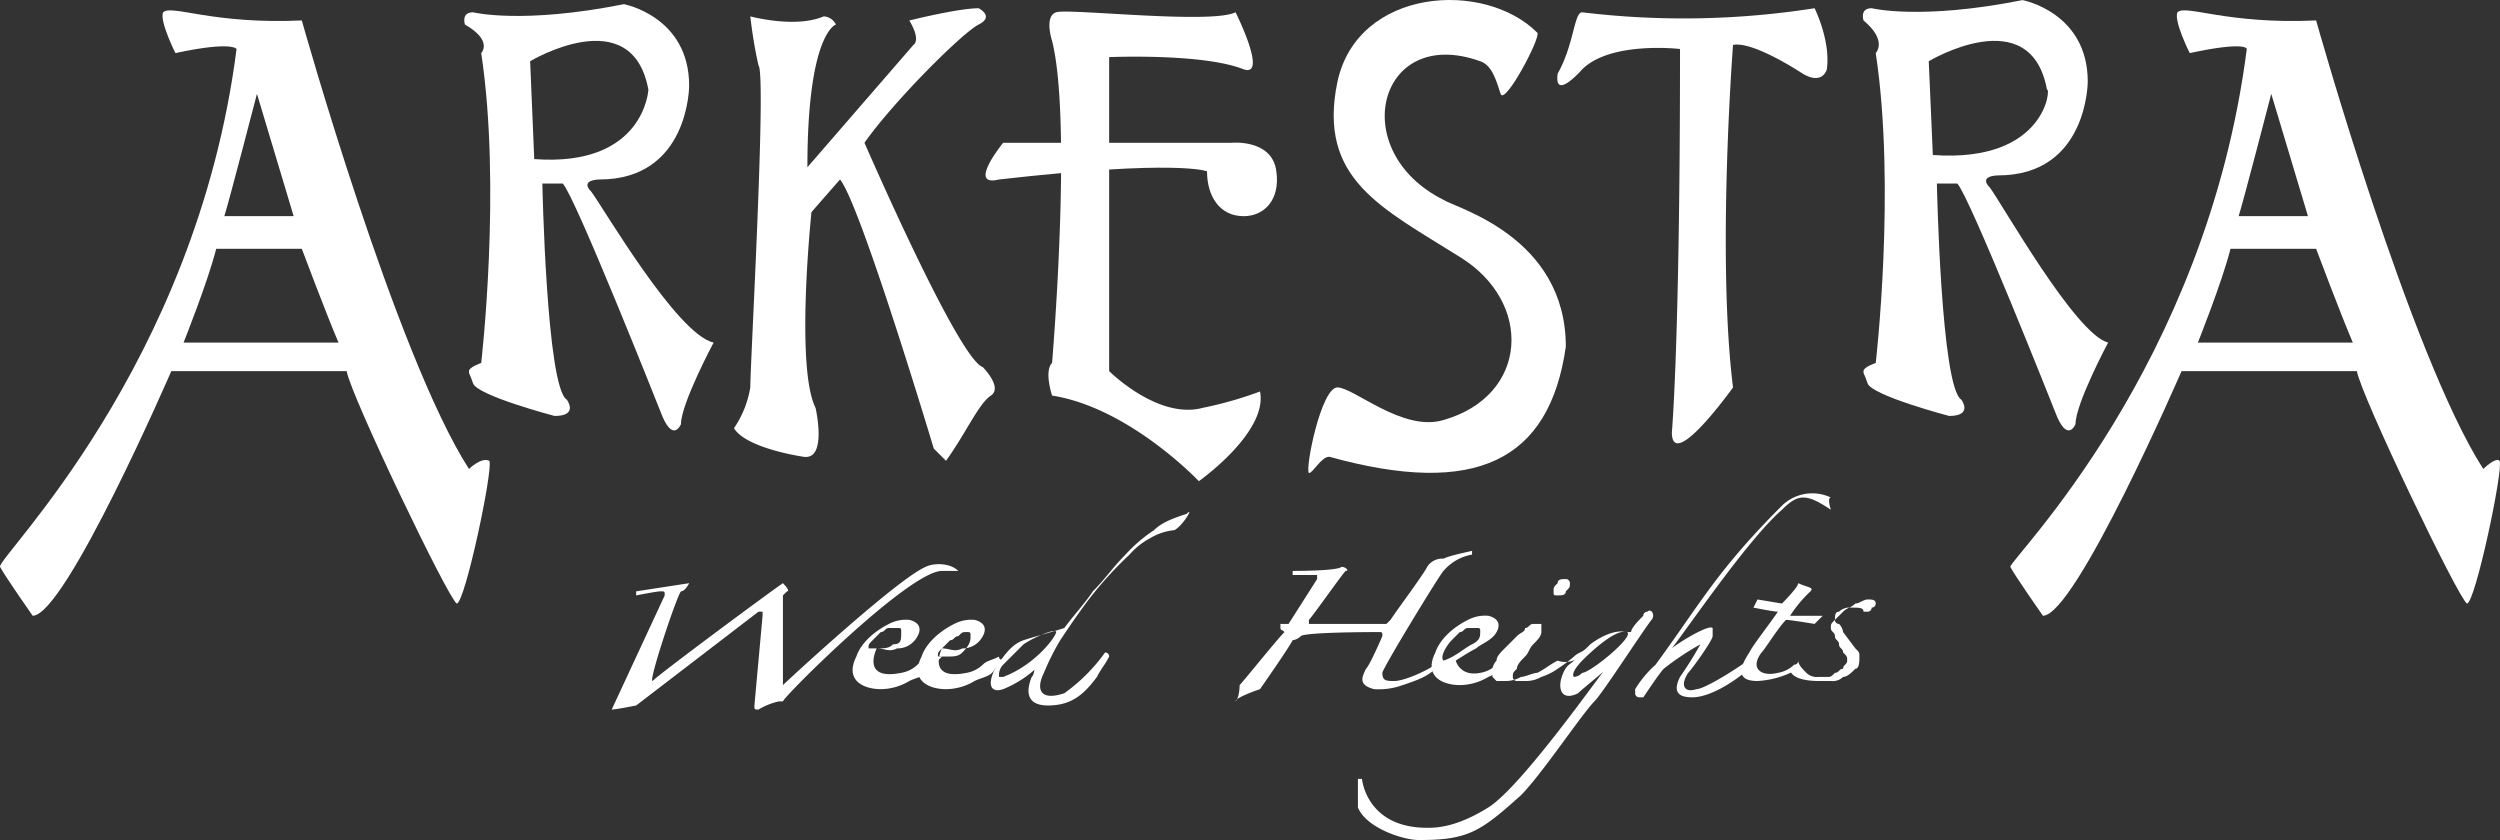 <svg id="グループ化_1128" data-name="グループ化 1128" xmlns="http://www.w3.org/2000/svg" viewBox="0 0 398.613 133.94">
  <rect x="0" y="0" width="398.613" height="133.94" fill="#333333" stroke="none"/>
  <defs>
    <style>
      .cls-1 {
        fill: #fff;
      }
    </style>
  </defs>
  <g id="グループ化_5" data-name="グループ化 5" transform="translate(97.532 78.652)">
    <path id="パス_21" data-name="パス 21" class="cls-1" d="M70.263,14.912h-2.6c-5.2,0-25.356,20.155-25.356,20.8h-.65a10.984,10.984,0,0,0-3.251,1.3c-.65,0-.65,0-.65-.65l1.3-14.3v-.65h-.65L18.9,36.366s-3.251.65-3.9.65l8.452-18.2c0-.65,0-.65-.65-.65s-3.9.65-3.9.65v-.65l8.452-1.3s-.65,1.3-1.3,1.3c-.65.65-5.2,14.3-4.551,14.3,1.3-1.3,18.854-14.3,20.8-15.6,0,0,1.3,1.3.65,1.3l-.65.65v14.3h0c.65-.65,18.2-16.9,22.755-18.854C66.362,13.611,68.962,13.611,70.263,14.912Z" transform="translate(-15 -2.532)"/>
    <path id="パス_22" data-name="パス 22" class="cls-1" d="M35.157,21.051,33.206,23c-.65,1.3-1.95,1.3-3.251,1.95a8.994,8.994,0,0,1-4.551,1.3c-2.6,0-5.851-1.3-3.9-5.2.65-1.95,2.6-3.9,5.2-5.2a5.861,5.861,0,0,1,3.251-.65c2.6.65,1.3,2.6,1.3,2.6A3.575,3.575,0,0,1,28,19.751c-1.3.65-1.95,0-3.251,0,0,0-2.6,5.2,3.9,3.9a4.929,4.929,0,0,0,2.6-1.3c.65-.65,1.3-.65,2.6-1.3-.65.65,0,0,1.3,0h0C34.506,20.4,35.157,20.4,35.157,21.051Zm-6.5-3.9c0-.65,0-.65-.65-.65H26.7c-.65,0-.65.65-1.3.65l-1.3,1.3c-.65.65-.65.65-.65,1.3h1.3c1.3,0,1.95,0,2.6-.65C28.655,19.1,28.655,18.451,28.655,17.15Z" transform="translate(17.505 4.981)"/>
    <path id="パス_23" data-name="パス 23" class="cls-1" d="M53.579,15.458a9.241,9.241,0,0,0-3.9,1.3,11.413,11.413,0,0,0-3.251,2.6,58.776,58.776,0,0,0-6.5,7.152c-1.95,2.6-3.251,4.551-4.551,6.5a38.33,38.33,0,0,0-2.6,5.2c-1.3,2.6-.65,4.551,3.251,3.251a28.1,28.1,0,0,0,6.5-6.5.637.637,0,0,1,.65.65c-.65,1.3-1.3,1.95-1.95,3.251-1.95,2.6-3.9,4.551-7.8,4.551-2.6,0-3.9-1.3-2.6-4.551.65-.65,0-1.3,1.3-1.95a17.5,17.5,0,0,1-5.851,3.9c-1.95.65-2.6-.65-1.3-3.251,1.3-1.95,2.6-3.9,4.551-4.551s4.551-1.3,6.5-1.95c1.95-2.6,3.251-3.9,4.551-5.851,1.95-1.95,3.251-3.9,5.2-5.851a24.287,24.287,0,0,1,4.551-3.9c1.3-1.3,3.251-1.95,5.2-2.6C56.83,11.557,54.879,14.808,53.579,15.458ZM34.725,31.712c0-.65-3.251.65-5.2,1.95l-3.251,3.251a2.388,2.388,0,0,0-.65,1.95h.65C31.474,36.913,34.725,32.362,34.725,31.712Z" transform="translate(36.141 -9.58)"/>
    <path id="パス_24" data-name="パス 24" class="cls-1" d="M30.95,34.955C31.6,34.3,36.8,27.8,38.1,26.5c-.65-.65-.65,0-.65-1.3h1.3L43.3,18.051V17.4H39.4v-.65c.65,0,7.152,0,7.8-.65.65,0,1.3.65.65.65-.65.65-5.2,7.152-5.851,7.8v.65H54.355l.65-.65c1.3-1.95,5.2-7.152,5.851-8.452a2.817,2.817,0,0,1,2.6-1.3c1.3-.65,5.2-1.3,4.551-1.3v.65a7.7,7.7,0,0,0-4.551,2.6c-.65.65-9.752,15.6-9.752,16.254,0,1.3.65,1.3,1.95,1.3s4.551-1.3,6.5-2.6v.65c-1.3,1.3-3.251,1.95-5.2,2.6a11.064,11.064,0,0,1-4.551.65c-2.6-.65-1.95-1.95-1.3-3.251.65-.65,2.6-5.2,2.6-5.2,0-.65,0-.65-.65-.65s-11.7,0-12.353.65a2.27,2.27,0,0,1-1.3.65c-.65,1.3-5.2,7.8-5.2,7.8s-3.9,1.3-3.9,1.95C30.95,36.905,30.95,34.955,30.95,34.955Z" transform="translate(69.173 -4.372)"/>
    <path id="パス_25" data-name="パス 25" class="cls-1" d="M51.553,25.253h0c-.65.65-1.3.65-1.95,1.3A25.918,25.918,0,0,1,47,28.5a9.53,9.53,0,0,1-2.6,1.3,4.915,4.915,0,0,1-2.6.65H40.5a.637.637,0,0,1-.65-.65c0-.65,0-.65.65-1.3,0-.65.65-1.3,1.3-1.95s.65-1.3,1.3-1.95,1.3-1.3,1.3-1.95v-1.3H43.1c-.65,0-.65.65-1.3.65,0,.65-.65.65-1.3,1.3l-1.95,1.95c-.65.65-1.3,1.3-1.3,1.95a2.388,2.388,0,0,0-.65,1.95v.65l.65.65h1.3a4.915,4.915,0,0,0,2.6-.65c.65,0,1.95-.65,2.6-.65,1.3-.65,1.95-1.3,3.251-1.95a3.615,3.615,0,0,0,4.551-1.95ZM48.3,14.2c-.65,0-1.3,0-1.3.65-.65.65-.65.65-.65,1.3s0,.65.65.65,1.3,0,1.3-.65c.65-.65.65-.65.65-1.3A.637.637,0,0,0,48.3,14.2Z" transform="translate(103.832 -0.521)"/>
    <path id="パス_26" data-name="パス 26" class="cls-1" d="M80.111,16.45c-1.95,2.6-7.8,11.7-9.1,13-1.95,1.95-8.452,11.7-11.7,14.953-6.5,5.851-8.452,7.152-16.254,7.152-2.6,0-8.452-1.95-9.752-5.2V41.806h.65s.65,7.8,10.4,7.8c1.3,0,4.551,0,9.752-3.251s17.554-20.8,18.2-21.455c.65-1.3,0,0,.65-.65-.65.65-3.9,3.251-4.551,3.9-2.6,1.3-3.251-.65-2.6-2.6s1.3-1.95,1.95-2.6l2.6-2.6s3.251-2.6,5.851-1.95h.65c0-.65,1.3-1.95,1.95-2.6a.637.637,0,0,1,.65-.65C80.111,14.5,80.761,15.8,80.111,16.45Zm-3.9,1.95c-1.95-.65-6.5,3.9-7.152,4.551,0,0-1.95,1.95-1.3,2.6a2.014,2.014,0,0,0,1.3-.65C70.358,24.9,77.51,19.051,76.21,18.4Z" transform="translate(85.677 3.731)"/>
    <path id="パス_27" data-name="パス 27" class="cls-1" d="M71.307,14.723c-3.9-2.6-5.2-2.6-7.8,0-5.2,4.551-13.653,16.9-17.554,22.105.65-.65,5.851-3.9,6.5-3.251v1.3c0,.65-3.251,5.2-3.9,5.851-1.3,1.95-.65,3.251,1.3,2.6,1.3,0,6.5-3.251,9.1-5.2v1.3c-1.95,1.95-6.5,5.2-9.752,5.2-1.95,0-3.251-.65-1.95-3.251a59.969,59.969,0,0,0,3.251-5.2,44.093,44.093,0,0,0-5.851,3.9C44,40.729,41.4,44.63,41.4,44.63h-.65a.637.637,0,0,1-.65-.65v-.65a17.237,17.237,0,0,1,3.251-3.9C50.5,29.676,53.1,24.475,63.505,14.073a6.914,6.914,0,0,1,7.8-1.3C70.657,12.772,71.307,14.723,71.307,14.723Z" transform="translate(123.087 -12.096)"/>
    <path id="パス_28" data-name="パス 28" class="cls-1" d="M53.713,15.6a20.615,20.615,0,0,0-3.251,3.9h5.2l-1.3,1.3s-3.9-.65-4.551-.65c-1.3,1.3-3.251,4.551-3.9,5.2-1.95,2.6,0,3.9,2.6,3.251a4.929,4.929,0,0,0,2.6-1.3l.65.65a14.535,14.535,0,0,1-6.5,1.95c-1.95,0-3.9-.65-1.3-4.551.65-1.3,3.251-4.551,4.551-6.5-.65,0-3.9-.65-3.9-.65l.65-1.3,3.9.65s2.6-2.6,2.6-3.251C53.063,14.95,54.363,14.95,53.713,15.6Z" transform="translate(137.431 0.03)"/>
    <path id="パス_29" data-name="パス 29" class="cls-1" d="M54.3,22.5c.65.65.65.65.65,1.3s0,1.95-.65,1.95c-.65.65-1.3,1.3-1.95,1.3a2.388,2.388,0,0,1-1.95.65h-1.95c-2.6,0-4.551-.65-4.551-1.95a.637.637,0,0,0,.65-.65.637.637,0,0,0,.65-.65h0c0,.65.65,1.3,1.3,1.95a2.388,2.388,0,0,0,1.95.65h1.3c.65,0,.65,0,1.3-.65.65,0,.65-.65,1.3-.65,0-.65.65-.65.65-1.3s0-.65-.65-1.3c0-.65-.65-.65-.65-1.3s-.65-.65-.65-1.3-.65-.65-.65-1.3,0-.65.65-1.3l1.3-1.3c.65-.65,1.3-.65,1.95-1.3.65,0,1.3-.65,1.95-.65s1.3,0,1.3.65a.637.637,0,0,1-.65.65.637.637,0,0,1-.65.65H55.6c0-.65-.65-.65-1.95-.65a2.388,2.388,0,0,0-1.95.65c-.65,0-.65.65-.65,1.3a.637.637,0,0,0,.65.65,2.27,2.27,0,0,1,.65,1.3" transform="translate(143.993 2.23)"/>
    <path id="パス_30" data-name="パス 30" class="cls-1" d="M36.757,21.051,34.806,23c-.65,1.3-1.95,1.3-3.251,1.95A8.994,8.994,0,0,1,27,26.253c-2.6,0-5.851-1.3-3.9-5.2.65-1.95,2.6-3.9,5.2-5.2a5.861,5.861,0,0,1,3.251-.65c2.6.65,1.3,2.6,1.3,2.6a3.575,3.575,0,0,1-3.251,1.95c-1.3.65-1.95,0-3.251,0,0,0-2.6,5.2,3.9,3.9a4.929,4.929,0,0,0,2.6-1.3c.65-.65,1.3-.65,2.6-1.3,0,.65.65.65,1.3,0ZM30.905,17.8c0-.65,0-.65-.65-.65s-.65,0-1.3.65c-.65,0-.65.65-1.3.65l-1.3,1.3c-.65.65-.65.65-.65,1.3H27c1.3,0,1.95,0,2.6-.65C30.905,19.1,30.905,18.451,30.905,17.8Z" transform="translate(26.308 4.981)"/>
    <path id="パス_31" data-name="パス 31" class="cls-1" d="M49.357,20.951l-1.95,1.95c-.65,1.3-1.95,1.3-3.251,1.95a8.994,8.994,0,0,1-4.551,1.3c-2.6,0-5.851-1.3-3.9-5.2.65-1.95,2.6-3.9,5.2-5.2a5.861,5.861,0,0,1,3.251-.65c2.6.65,1.3,2.6,1.3,2.6-.65,1.3-2.6,1.95-3.251,2.6-1.3.65-3.251,1.95-3.251,1.95s.65,2.6,3.9,1.95a4.929,4.929,0,0,0,2.6-1.3c.65-.65,1.3-.65,2.6-1.3-.65.65,0,0,1.3-.65Zm-6.5-3.251c0-.65,0-.65-.65-.65H40.9c-.65,0-.65.65-1.3.65L38.3,19c-.65.65-1.95,2.6-1.3,3.251,1.95-.65,3.251-1.95,4.551-2.6S42.855,18.351,42.855,17.7Z" transform="translate(95.626 4.431)"/>
  </g>
  <g id="グループ化_8" data-name="グループ化 8" transform="translate(0 0)">
    <g id="グループ化_6" data-name="グループ化 6" transform="translate(167.17 1.854)">
      <path id="パス_32" data-name="パス 32" class="cls-1" d="M26.289,61.5s-1.3-3.9,0-5.2c0,0,3.251-38.359,0-51.362,0,0-1.3-3.9.65-4.551s24.706,1.95,28.607,0c0,0,5.2,10.4,1.3,9.1-6.5-2.6-21.455-1.95-21.455-1.95V57.6s7.8,7.8,14.953,5.851a60.514,60.514,0,0,0,9.1-2.6c1.3,6.5-9.752,14.3-9.752,14.3S38.642,63.455,26.289,61.5Z" transform="translate(-25.711 -0.284)"/>
    </g>
    <g id="グループ化_7" data-name="グループ化 7">
      <path id="パス_33" data-name="パス 33" class="cls-1" d="M124.717,73.379c-11.7-18.2-26.656-71.516-26.656-71.516-14.3.65-20.8-2.6-22.105-1.3-.65,1.3,1.95,6.5,1.95,6.5,9.1-1.95,9.1-.65,9.1-.65C80.507,57.125,49.3,87.682,49.3,88.983c.65,1.3,5.2,7.8,5.2,7.8,5.2,0,22.105-39.009,22.105-39.009h27.956c.65,3.9,16.254,36.408,17.554,37.058,1.3,0,5.851-21.455,5.2-22.755C126.668,71.429,124.717,73.379,124.717,73.379ZM90.909,13.565l5.851,19.5H85.708C86.358,31.119,90.909,13.565,90.909,13.565Zm-11.7,39.659s3.9-9.752,5.2-14.953H98.061s3.9,10.4,5.851,14.953Z" transform="translate(271.233 1.398)"/>
      <path id="パス_34" data-name="パス 34" class="cls-1" d="M65.943,29.907c-1.95-1.95,1.3-1.95,1.3-1.95,14.3,0,14.3-14.953,14.3-14.953,0-11.053-10.4-13-10.4-13C54.89,3.251,47.088,1.3,47.088,1.3c-1.95,0-1.3,1.95-1.3,1.95,3.9,3.251,1.95,5.2,1.95,5.2,3.251,21.455,0,49.411,0,49.411s-1.95.65-1.95,1.3,0,0,.65,1.95,13,5.2,13,5.2c3.9,0,1.95-2.6,1.95-2.6-3.251-1.95-3.9-34.458-3.9-34.458h3.251c1.95,1.95,15.6,36.408,15.6,36.408,1.95,5.2,3.251,1.95,3.251,1.95,0-3.251,5.2-13,5.2-13C79.6,53.312,67.893,32.507,65.943,29.907Zm-9.1-5.2L56.19,9.752S72.444,0,75.045,14.3C75.695,13.653,75.045,26.006,56.841,24.706Z" transform="translate(251.339 0.01)"/>
      <path id="パス_35" data-name="パス 35" class="cls-1" d="M20.6,1.5s7.152,1.95,11.7,0a2.31,2.31,0,0,1,1.95,1.3S29.7,4.1,29.7,25.556l16.9-19.5s1.3-.65-.65-3.9c0,0,7.8-1.95,11.053-1.95,0,0,2.6,1.3,0,2.6S43.356,15.153,38.8,21.655c0,0,14.953,34.458,18.854,35.758,0,0,3.251,3.251,1.3,4.551s-3.9,5.851-7.152,10.4l-1.95-1.95S38.155,31.407,34.9,27.506l-4.551,5.2s-2.6,24.706.65,31.207c0,0,1.95,8.452-1.95,7.8,0,0-9.1-1.3-11.053-4.551a16.252,16.252,0,0,0,2.6-6.5c0-3.9,2.6-50.061,1.3-51.362A73.557,73.557,0,0,1,20.6,1.5Z" transform="translate(99.036 1.111)"/>
      <path id="パス_36" data-name="パス 36" class="cls-1" d="M42.155.85A134.62,134.62,0,0,0,79.213.2s2.6,5.2,1.95,9.752c0,0-.65,2.6-3.9.65,0,0-7.8-5.2-11.053-4.551,0,0-2.6,33.808,0,54.612,0,0-9.752,13.653-9.752,7.152,0,0,1.3-14.3,1.3-61.114,0,0-11.053-1.3-15.6,3.251,0,0-4.551,5.2-3.9.65C40.854,6.051,40.854.85,42.155.85Z" transform="translate(210.113 1.111)"/>
      <path id="パス_37" data-name="パス 37" class="cls-1" d="M62.742,14.962c-.65-1.95-1.3-4.551-3.251-5.2C43.238,3.91,38.037,24.064,53.64,31.866c1.95,1.3,19.5,5.851,19.5,23.405-2.6,18.2-14.3,24.055-37.709,17.554-1.3,0-2.6,2.6-3.251,2.6-.65-.65,1.95-13.653,4.551-13.653s10.4,7.152,16.9,5.2c13.653-3.9,14.3-18.854,2.6-26.006-12.353-7.8-22.755-12.353-19.5-27.956C39.987-1.942,60.142-3.242,68.594,5.21,69.244,5.86,63.393,16.913,62.742,14.962Z" transform="translate(176.522 0.002)"/>
      <path id="パス_38" data-name="パス 38" class="cls-1" d="M26.973,3.522H63.381s6.5-.65,7.152,4.551c.65,4.551-1.95,7.152-5.2,7.152-3.9,0-5.851-3.251-5.851-7.152,0,0-4.551-1.95-33.158,1.3C21.122,10.674,26.973,3.522,26.973,3.522Z" transform="translate(132.973 19.244)"/>
      <path id="パス_39" data-name="パス 39" class="cls-1" d="M74.775,73.379c-11.7-18.2-26.656-71.516-26.656-71.516-14.3.65-20.8-2.6-22.105-1.3-.65,1.3,1.95,6.5,1.95,6.5,9.1-1.95,9.752-.65,9.752-.65C31.215,57.125-.642,87.682.008,88.983s5.2,7.8,5.2,7.8c5.2,0,22.105-39.009,22.105-39.009H55.271c.65,3.9,16.254,36.408,17.554,37.058,1.3,0,5.851-21.455,5.2-22.755C76.726,71.429,74.775,73.379,74.775,73.379ZM40.968,13.565l5.851,19.5H35.766C36.417,31.119,40.968,13.565,40.968,13.565Zm-11.7,39.659s3.9-9.752,5.2-14.953H48.119s3.9,10.4,5.851,14.953Z" transform="translate(0.002 1.398)"/>
      <path id="パス_40" data-name="パス 40" class="cls-1" d="M31.643,30.007c-1.95-1.95,1.3-1.95,1.3-1.95,14.3,0,14.3-14.953,14.3-14.953,0-11.053-10.4-13-10.4-13C20.59,3.351,12.788,1.4,12.788,1.4c-1.95,0-1.3,1.95-1.3,1.95,4.551,2.6,2.6,4.551,2.6,4.551,3.251,21.455,0,49.411,0,49.411s-1.95.65-1.95,1.3,0,0,.65,1.95,13,5.2,13,5.2c3.9,0,1.95-2.6,1.95-2.6-3.251-1.95-3.9-34.458-3.9-34.458h3.251c1.95,1.95,15.6,36.408,15.6,36.408,1.95,5.2,3.251,1.95,3.251,1.95,0-3.251,5.2-13,5.2-13C45.3,52.762,33.593,32.607,31.643,30.007Zm-9.1-5.2L21.89,9.2S38.144-.55,40.745,13.753C40.745,13.753,40.095,26.106,22.541,24.806Z" transform="translate(62.639 0.561)"/>
    </g>
  </g>
</svg>
